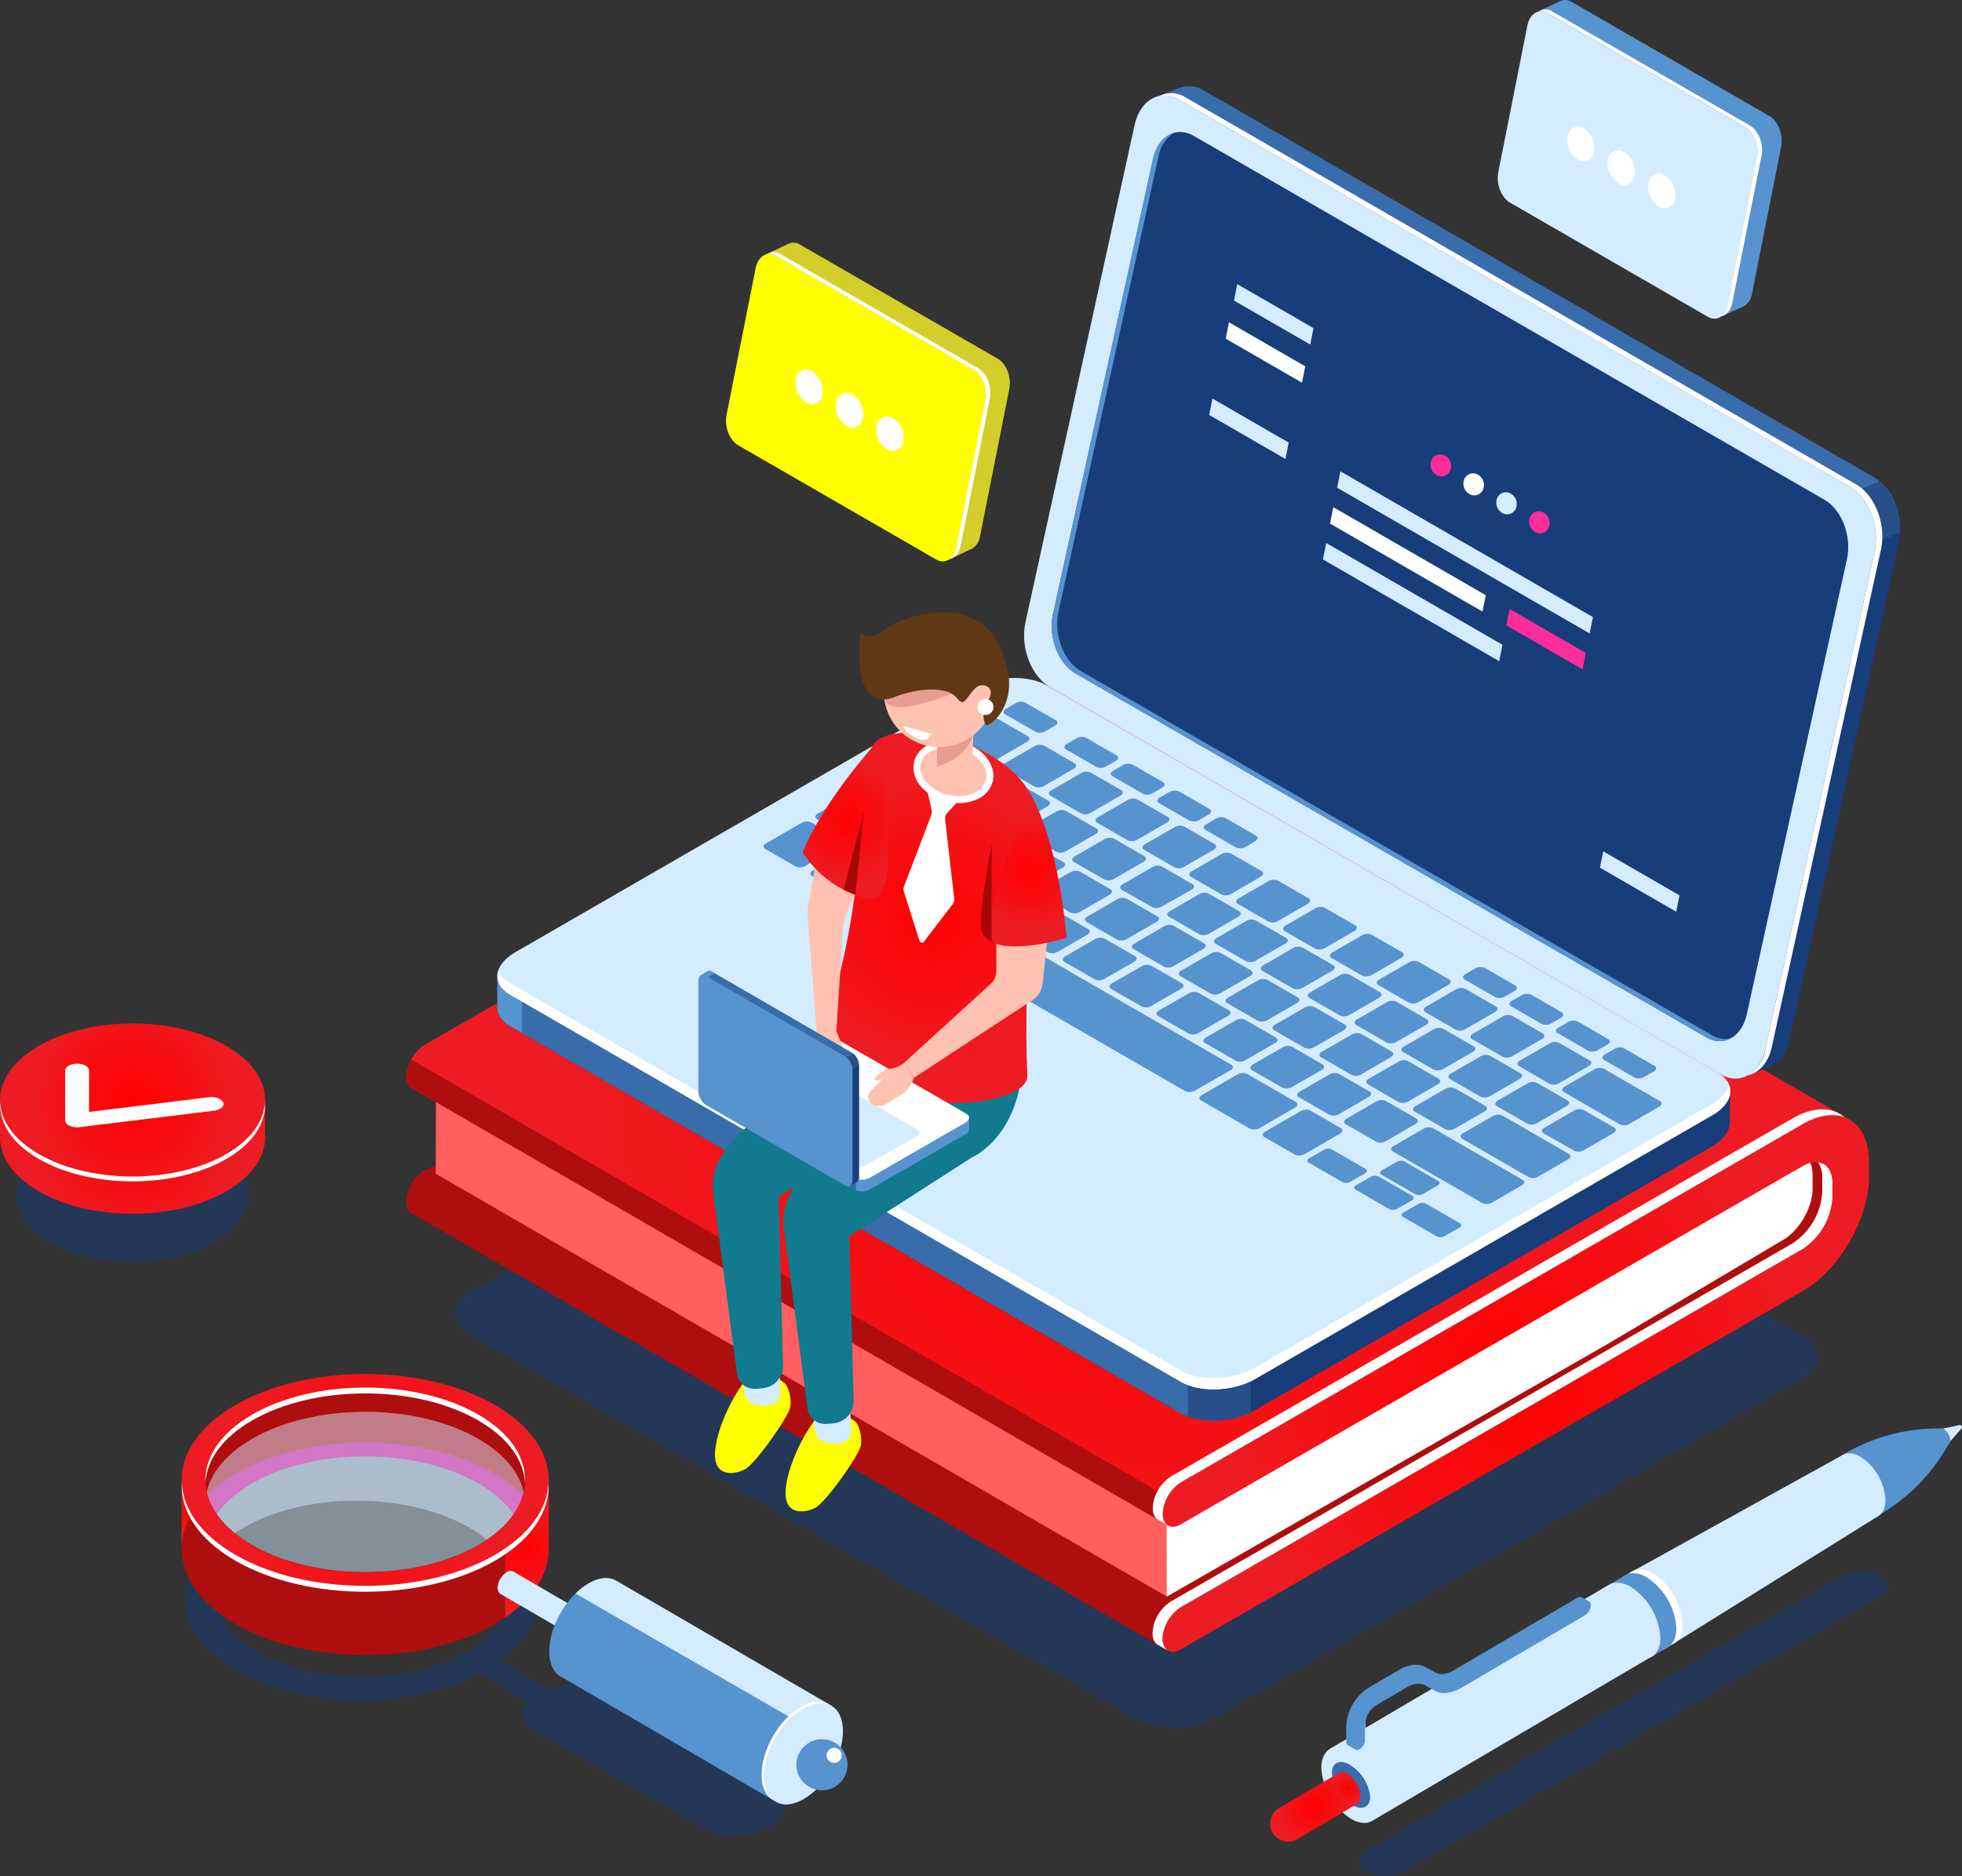 <svg id="Layer_1" data-name="Layer 1" xmlns="http://www.w3.org/2000/svg" xmlns:xlink="http://www.w3.org/1999/xlink" viewBox="0 0 467.31 447"><rect x="0" y="0" width="467.31" height="447" fill="#333333" stroke="none"/><defs><style>.cls-1,.cls-8{fill:#173d7a;}.cls-1,.cls-16{opacity:0.5;}.cls-2{fill:url(#radial-gradient);}.cls-3{fill:#af0e0e;}.cls-4{fill:#ff5f5f;}.cls-5{fill:url(#radial-gradient-2);}.cls-6{fill:#fff;}.cls-7{fill:url(#radial-gradient-3);}.cls-9{fill:#396caa;}.cls-10{fill:#274f89;}.cls-11,.cls-16{fill:#d4ecff;}.cls-12{fill:#5793ce;}.cls-13{fill:#ff2c9c;}.cls-14{fill:url(#radial-gradient-4);}.cls-15{fill:url(#radial-gradient-5);}.cls-17{fill:url(#radial-gradient-6);}.cls-18{fill:#d3008d;}.cls-19{fill:url(#radial-gradient-7);}.cls-20{fill:url(#radial-gradient-8);}.cls-21{fill:#983be9;}.cls-22{fill:#ff0;}.cls-23{fill:#117a8e;}.cls-24{fill:url(#radial-gradient-9);}.cls-25{fill:#ffc2b0;}.cls-26{fill:#ea9c92;}.cls-27{fill:#603813;}.cls-28{fill:url(#radial-gradient-10);}.cls-29{fill:#a50707;}.cls-30{fill:url(#radial-gradient-11);}.cls-31{fill:url(#radial-gradient-12);}.cls-32{fill:url(#radial-gradient-13);}.cls-33{fill:#d3ce2a;}</style><radialGradient id="radial-gradient" cx="217.26" cy="213.48" r="68.85" gradientUnits="userSpaceOnUse"><stop offset="0" stop-color="red"/><stop offset="0.99" stop-color="#ed1c24"/></radialGradient><radialGradient id="radial-gradient-2" cx="269.23" cy="263.01" r="140.34" xlink:href="#radial-gradient"/><radialGradient id="radial-gradient-3" cx="397.37" cy="332.59" r="74.72" xlink:href="#radial-gradient"/><radialGradient id="radial-gradient-4" cx="349.19" cy="433.57" r="9.32" xlink:href="#radial-gradient"/><radialGradient id="radial-gradient-5" cx="357.35" cy="429.1" r="3.51" xlink:href="#radial-gradient"/><radialGradient id="radial-gradient-6" cx="45.4" cy="360.55" r="5.84" xlink:href="#radial-gradient"/><radialGradient id="radial-gradient-7" cx="161.86" cy="371.81" r="12.19" xlink:href="#radial-gradient"/><radialGradient id="radial-gradient-8" cx="123.33" cy="355.57" r="35.69" xlink:href="#radial-gradient"/><radialGradient id="radial-gradient-9" cx="258.35" cy="221.7" r="35.82" xlink:href="#radial-gradient"/><radialGradient id="radial-gradient-10" cx="281.28" cy="210.38" r="14.34" xlink:href="#radial-gradient"/><radialGradient id="radial-gradient-11" cx="237.78" cy="198.4" r="15.1" xlink:href="#radial-gradient"/><radialGradient id="radial-gradient-12" cx="67.92" cy="272.39" r="26.34" xlink:href="#radial-gradient"/><radialGradient id="radial-gradient-13" cx="67.92" cy="265.06" r="25.78" xlink:href="#radial-gradient"/></defs><title>Design And Plan</title><path class="cls-1" d="M305.95,412,147.59,320.53a5.34,5.34,0,0,1,0-9.25l150.57-86.92,168.46,97.26a5.34,5.34,0,0,1,0,9.25L326.17,412A20.22,20.22,0,0,1,305.95,412Z" transform="translate(-36.35 -3)"/><path class="cls-2" d="M301.38,175.72c0-10.06-7.07-14.15-15.79-9.13l-148.1,85.33a9.58,9.58,0,0,0-4.34,7.51c0,2.76,1.94,3.89,4.33,2.51l148.1-85.33c3.93-2.26,7.12-.42,7.12,4.12v16.56c2.87-.18,5.76-.18,8.67-.13Z" transform="translate(-36.35 -3)"/><path class="cls-3" d="M137.43,291.71l148.1-54c8.71-5,15.81-17.28,15.82-27.34V197.15c-2.91-.05-5.8,0-8.67.13l0,18.12a15.76,15.76,0,0,1-7.13,12.33l-148.1,54a9.58,9.58,0,0,0-4.34,7.51C133.09,292,135,293.09,137.43,291.71Z" transform="translate(-36.35 -3)"/><polygon class="cls-3" points="97.87 288.91 278.03 393.16 430.56 302.19 442.66 284.13 441.41 290.53 438.15 273.78 155.01 284.58 105.13 281.37 97.87 288.91"/><polygon class="cls-4" points="103.84 257.45 103.79 279.63 277.92 380.37 282.62 359.23 103.84 257.45"/><polygon class="cls-5" points="440.42 266.65 260.55 162.58 98.37 256.89 98.03 259.21 278.17 363.43 440.42 266.65"/><path class="cls-6" d="M419.42,323.09,461.71,298c3.56-2.5,6.36-7.56,6.36-11.79l0-3.32c0-2.69-1.12-4.42-2.85-4.92L382,324.28l-67.8,36.67.06,22.42Z" transform="translate(-36.35 -3)"/><path class="cls-3" d="M320.28,363,141.55,259.59l-3.79-2.19-3.46-2a8.73,8.73,0,0,0-1.15,4,3.06,3.06,0,0,0,1.23,2.78h0l0,0h0l180.1,104.19Z" transform="translate(-36.35 -3)"/><polygon class="cls-6" points="275.78 391.86 278.03 393.16 278.44 392.44 277.04 391.34 275.78 391.86"/><polygon class="cls-6" points="275.84 362.07 278.14 363.41 277.57 362.15 275.84 362.07"/><path class="cls-7" d="M317.63,356.14l148.1-85.33c8.71-5,15.79-.92,15.79,9.13l0,3.32c0,10.06-7.1,22.32-15.82,27.34l-148.1,85.33c-2.4,1.38-4.34.26-4.33-2.51a9.58,9.58,0,0,1,4.34-7.51l148.1-85.33a15.76,15.76,0,0,0,7.13-12.33l0-3.32c0-4.54-3.19-6.38-7.12-4.12l-148.1,85.33c-2.4,1.38-4.34.26-4.33-2.51A9.58,9.58,0,0,1,317.63,356.14Z" transform="translate(-36.35 -3)"/><path class="cls-6" d="M313.23,393.42a9.58,9.58,0,0,1,4.34-7.51l148.1-85.33a15.76,15.76,0,0,0,7.13-12.33l0-3.32c0-3-1.37-4.78-3.42-5a6,6,0,0,1,1,3.67l0,3.32a15.77,15.77,0,0,1-7.13,12.33L315.2,384.55a9.58,9.58,0,0,0-4.34,7.51c0,2.09,1.11,3.24,2.7,3.07A4.17,4.17,0,0,1,313.23,393.42Z" transform="translate(-36.35 -3)"/><path class="cls-6" d="M313.28,363.64a9.59,9.59,0,0,1,4.34-7.51l148.1-85.33c3.75-2.16,7.2-2.62,9.91-1.66-2.9-2.47-7.32-2.57-12.28.28l-148.1,85.33a9.58,9.58,0,0,0-4.34,7.51c0,2.09,1.11,3.24,2.7,3.07A4.17,4.17,0,0,1,313.28,363.64Z" transform="translate(-36.35 -3)"/><path class="cls-8" d="M482.81,116.77,323,24.51a6.45,6.45,0,0,0-5.41-.66v0l-.29.11-.07,0-5.77,2.21,5.18,2.54c0,.1-.05.18-.07.28l-26,118.48c-1.3,5.93,1.31,12.85,5.83,15.46l155.95,90-.56,6.61,6.31-2.45c2.12-1,3.82-3.23,4.52-6.43l26-118.48C489.94,126.3,487.33,119.38,482.81,116.77Z" transform="translate(-36.35 -3)"/><path class="cls-9" d="M482.81,116.77,323,24.51a6.45,6.45,0,0,0-5.41-.66v0l-.29.11-.07,0-5.77,2.21,5.18,2.54c0,.1-.05.18-.07.28l-17.15,78.08L377.61,168l110.24-44.86A12.4,12.4,0,0,0,482.81,116.77Z" transform="translate(-36.35 -3)"/><path class="cls-10" d="M476.78,135l12.16-5.18c.22-4.71-1.73-9.58-4.93-12.18l-19.25,8.1Z" transform="translate(-36.35 -3)"/><path class="cls-11" d="M446.22,259,286.43,166.69c-4.52-2.61-7.13-9.53-5.83-15.46l26-118.48c1.3-5.93,6-8.62,10.54-6L477,119c4.52,2.61,7.13,9.53,5.83,15.46l-26,118.48C455.46,258.87,450.74,261.56,446.22,259Z" transform="translate(-36.35 -3)"/><path class="cls-6" d="M478.5,118.44,318.71,26.19a6.32,6.32,0,0,0-6.29-.27,6.57,6.57,0,0,1,4.76.83L477,119c4.52,2.61,7.13,9.53,5.83,15.46l-26,118.48a9,9,0,0,1-4.25,6.28c2.7-.59,4.95-3,5.79-6.84l26-118.48C485.63,128,483,121.05,478.5,118.44Z" transform="translate(-36.35 -3)"/><path class="cls-6" d="M442.76,250.14,292.48,163.42c-4.14-2.39-6.52-8.72-5.33-14.15L311,40.85c1.19-5.43,5.51-7.89,9.65-5.5l150.28,86.72c4.14,2.39,6.52,8.72,5.33,14.15L452.41,244.64C451.22,250.06,446.9,252.53,442.76,250.14Z" transform="translate(-36.35 -3)"/><path class="cls-8" d="M442.76,250.14,292.48,163.42c-4.14-2.39-6.52-8.72-5.33-14.15L311,40.85c1.19-5.43,5.51-7.89,9.65-5.5l150.28,86.72c4.14,2.39,6.52,8.72,5.33,14.15L452.41,244.64C451.22,250.06,446.9,252.53,442.76,250.14Z" transform="translate(-36.35 -3)"/><path class="cls-12" d="M444.07,249.6,293.79,162.88c-4.14-2.39-6.52-8.72-5.33-14.15L312.27,40.32a8.32,8.32,0,0,1,3.79-5.71c-2.38.61-4.35,2.85-5.1,6.24L287.15,149.27c-1.19,5.43,1.19,11.76,5.33,14.15l150.28,86.72a5.78,5.78,0,0,0,5.86.21A6,6,0,0,1,444.07,249.6Z" transform="translate(-36.35 -3)"/><path class="cls-8" d="M448.43,263l-21.84-2.88-141-81.41c-4.52-2.61-12.42-2.28-17.64.73L168,237.07l-13.21-1.74v7.49h0c-.09,1.73.9,3.4,3,4.63l159.79,92.26c4.52,2.61,12.42,2.28,17.64-.73l108.81-62.8c2.94-1.7,4.4-3.88,4.31-5.93h0Z" transform="translate(-36.35 -3)"/><path class="cls-9" d="M342.49,211.53l-10-5.78H222.34L168,237.07l-13.21-1.74v7.49h0c-.09,1.73.9,3.4,3,4.63l159.79,92.26a16.53,16.53,0,0,0,9.1,1.71Z" transform="translate(-36.35 -3)"/><path class="cls-12" d="M160.7,236.1l-5.86-.77v7.49h0c-.09,1.73.9,3.4,3,4.63l2.82,1.63Z" transform="translate(-36.35 -3)"/><path class="cls-10" d="M319.28,340.46a20.47,20.47,0,0,0,15-.93V322.81h-15Z" transform="translate(-36.35 -3)"/><path class="cls-11" d="M317.67,332.22,157.88,240c-4.52-2.61-4-7.17,1.27-10.18L268,167c5.22-3,13.12-3.34,17.64-.73l159.79,92.26c4.52,2.61,4,7.17-1.27,10.18l-108.81,62.8C330.09,334.51,322.19,334.83,317.67,332.22Z" transform="translate(-36.35 -3)"/><path class="cls-6" d="M444.12,266l-108.81,62.8c-5.22,3-13.12,3.34-17.64.73L157.88,237.23a6,6,0,0,1-2.81-3.07c-.71,2.14.19,4.3,2.81,5.81l159.79,92.26c4.52,2.61,12.42,2.28,17.64-.73l108.81-62.8c3.51-2,4.9-4.75,4.08-7.11A8.5,8.5,0,0,1,444.12,266Z" transform="translate(-36.35 -3)"/><path class="cls-12" d="M225.84,209.43l-7.23-4.17c-.58-.34-.51-.92.16-1.31l8.53-4.93a2.52,2.52,0,0,1,2.26-.09l7.23,4.17c.58.34.51.92-.16,1.31l-8.53,4.93A2.52,2.52,0,0,1,225.84,209.43Z" transform="translate(-36.35 -3)"/><path class="cls-12" d="M237,215.87l-7.23-4.17c-.58-.34-.51-.92.16-1.31l8.53-4.93a2.52,2.52,0,0,1,2.26-.09l7.23,4.17c.58.34.51.92-.16,1.31l-8.53,4.93A2.52,2.52,0,0,1,237,215.87Z" transform="translate(-36.35 -3)"/><path class="cls-12" d="M248.17,222.32l-7.23-4.17c-.58-.34-.51-.92.16-1.31l8.53-4.93a2.52,2.52,0,0,1,2.26-.09l7.23,4.17c.58.34.51.92-.16,1.31l-8.53,4.93A2.52,2.52,0,0,1,248.17,222.32Z" transform="translate(-36.35 -3)"/><path class="cls-12" d="M263.62,217l-7.23-4.17c-.58-.34-.51-.92.16-1.31l7.16-4.14a2.52,2.52,0,0,1,2.26-.09l7.23,4.17c.58.34.51.92-.16,1.31l-7.16,4.14A2.52,2.52,0,0,1,263.62,217Z" transform="translate(-36.35 -3)"/><path class="cls-12" d="M274.78,223.44l-7.23-4.17c-.58-.34-.51-.92.16-1.31l7.16-4.14a2.52,2.52,0,0,1,2.26-.09l7.23,4.17c.58.34.51.92-.16,1.31L277,223.35A2.52,2.52,0,0,1,274.78,223.44Z" transform="translate(-36.35 -3)"/><path class="cls-12" d="M285.95,229.89l-7.23-4.17c-.58-.34-.51-.92.16-1.31l7.16-4.14a2.52,2.52,0,0,1,2.26-.09l7.23,4.17c.58.34.51.92-.16,1.31l-7.16,4.14A2.52,2.52,0,0,1,285.95,229.89Z" transform="translate(-36.35 -3)"/><path class="cls-12" d="M297.11,236.33l-7.23-4.17c-.58-.34-.51-.92.16-1.31l7.16-4.14a2.52,2.52,0,0,1,2.26-.09l7.23,4.17c.58.34.51.92-.16,1.31l-7.16,4.14A2.52,2.52,0,0,1,297.11,236.33Z" transform="translate(-36.35 -3)"/><path class="cls-12" d="M308.28,242.78,301,238.61c-.58-.34-.51-.92.16-1.31l7.16-4.14a2.52,2.52,0,0,1,2.26-.09l7.23,4.17c.58.34.51.92-.16,1.31l-7.16,4.14A2.52,2.52,0,0,1,308.28,242.78Z" transform="translate(-36.35 -3)"/><path class="cls-12" d="M319.44,249.23l-7.23-4.17c-.58-.34-.51-.92.16-1.31l7.16-4.14a2.52,2.52,0,0,1,2.26-.09l7.23,4.17c.58.34.51.92-.16,1.31l-7.16,4.14A2.52,2.52,0,0,1,319.44,249.23Z" transform="translate(-36.35 -3)"/><path class="cls-12" d="M330.61,255.67l-7.23-4.17c-.58-.34-.51-.92.16-1.31l7.16-4.14A2.52,2.52,0,0,1,333,246l7.23,4.17c.58.34.51.92-.16,1.31l-7.16,4.14A2.52,2.52,0,0,1,330.61,255.67Z" transform="translate(-36.35 -3)"/><path class="cls-12" d="M341.77,262.12l-7.23-4.17c-.58-.34-.51-.92.16-1.31l7.16-4.14a2.52,2.52,0,0,1,2.26-.09l7.23,4.17c.58.34.51.92-.16,1.31L344,262A2.52,2.52,0,0,1,341.77,262.12Z" transform="translate(-36.35 -3)"/><path class="cls-12" d="M352.94,268.56l-7.23-4.17c-.58-.34-.51-.92.16-1.31l7.16-4.14a2.52,2.52,0,0,1,2.26-.09l7.23,4.17c.58.34.51.92-.16,1.31l-7.16,4.14A2.52,2.52,0,0,1,352.94,268.56Z" transform="translate(-36.35 -3)"/><path class="cls-12" d="M364.1,275l-7.23-4.17c-.58-.34-.51-.92.16-1.31l7.16-4.14a2.52,2.52,0,0,1,2.26-.09l7.23,4.17c.58.34.51.92-.16,1.31l-7.16,4.14A2.52,2.52,0,0,1,364.1,275Z" transform="translate(-36.35 -3)"/><path class="cls-12" d="M280.07,213.94l-7.23-4.17c-.58-.34-.51-.92.16-1.31l7.16-4.14a2.52,2.52,0,0,1,2.26-.09l7.23,4.17c.58.34.51.92-.16,1.31l-7.16,4.14A2.52,2.52,0,0,1,280.07,213.94Z" transform="translate(-36.35 -3)"/><path class="cls-12" d="M268.74,207.4l-7.23-4.17c-.58-.34-.51-.92.16-1.31l7.16-4.14a2.52,2.52,0,0,1,2.26-.09l7.23,4.17c.58.34.51.92-.16,1.31L271,207.31A2.52,2.52,0,0,1,268.74,207.4Z" transform="translate(-36.35 -3)"/><path class="cls-12" d="M257.38,200.85l-15.57-9c-.58-.34-.51-.92.16-1.31l7.16-4.14a2.52,2.52,0,0,1,2.26-.09l15.57,9c.58.34.51.92-.16,1.31l-7.16,4.14A2.52,2.52,0,0,1,257.38,200.85Z" transform="translate(-36.35 -3)"/><path class="cls-12" d="M265.32,192.88l-12.64-7.3c-.58-.34-.51-.92.16-1.31l7.16-4.14a2.52,2.52,0,0,1,2.26-.09l12.64,7.3c.58.34.51.92-.16,1.31l-7.16,4.14A2.52,2.52,0,0,1,265.32,192.88Z" transform="translate(-36.35 -3)"/><path class="cls-12" d="M291.23,220.39,284,216.21c-.58-.34-.51-.92.16-1.31l7.16-4.14a2.52,2.52,0,0,1,2.26-.09l7.23,4.17c.58.34.51.92-.16,1.31l-7.16,4.14A2.52,2.52,0,0,1,291.23,220.39Z" transform="translate(-36.35 -3)"/><path class="cls-12" d="M302.4,226.84l-7.23-4.17c-.58-.34-.51-.92.16-1.31l7.16-4.14a2.52,2.52,0,0,1,2.26-.09L312,221.3c.58.34.51.92-.16,1.31l-7.16,4.14A2.52,2.52,0,0,1,302.4,226.84Z" transform="translate(-36.35 -3)"/><path class="cls-12" d="M313.56,233.28l-7.23-4.17c-.58-.34-.51-.92.16-1.31l7.16-4.14a2.52,2.52,0,0,1,2.26-.09l7.23,4.17c.58.34.51.92-.16,1.31l-7.16,4.14A2.52,2.52,0,0,1,313.56,233.28Z" transform="translate(-36.35 -3)"/><path class="cls-12" d="M324.73,239.73l-7.23-4.17c-.58-.34-.51-.92.16-1.31l7.16-4.14a2.52,2.52,0,0,1,2.26-.09l7.23,4.17c.58.34.51.92-.16,1.31L327,239.63A2.52,2.52,0,0,1,324.73,239.73Z" transform="translate(-36.35 -3)"/><path class="cls-12" d="M335.89,246.17,328.66,242c-.58-.34-.51-.92.16-1.31l7.16-4.14a2.52,2.52,0,0,1,2.26-.09l7.23,4.17c.58.34.51.92-.16,1.31l-7.16,4.14A2.52,2.52,0,0,1,335.89,246.17Z" transform="translate(-36.35 -3)"/><path class="cls-12" d="M347.06,252.62l-7.23-4.17c-.58-.34-.51-.92.16-1.31l7.16-4.14a2.52,2.52,0,0,1,2.26-.09l7.23,4.17c.58.34.51.92-.16,1.31l-7.16,4.14A2.52,2.52,0,0,1,347.06,252.62Z" transform="translate(-36.35 -3)"/><path class="cls-12" d="M358.22,259.07,351,254.89c-.58-.34-.51-.92.16-1.31l7.16-4.14a2.52,2.52,0,0,1,2.26-.09l7.23,4.17c.58.34.51.92-.16,1.31L360.49,259A2.52,2.52,0,0,1,358.22,259.07Z" transform="translate(-36.35 -3)"/><path class="cls-12" d="M369.39,265.51l-7.23-4.17c-.58-.34-.51-.92.16-1.31l7.16-4.14a2.52,2.52,0,0,1,2.26-.09L379,260c.58.34.51.92-.16,1.31l-7.16,4.14A2.52,2.52,0,0,1,369.39,265.51Z" transform="translate(-36.35 -3)"/><path class="cls-12" d="M380.55,272l-7.23-4.17c-.58-.34-.51-.92.16-1.31l7.16-4.14a2.52,2.52,0,0,1,2.26-.09l7.23,4.17c.58.34.51.92-.16,1.31l-7.16,4.14A2.52,2.52,0,0,1,380.55,272Z" transform="translate(-36.35 -3)"/><path class="cls-12" d="M400.4,283.42l-15.78-9.11c-.58-.34-.51-.92.16-1.31l7.16-4.14a2.52,2.52,0,0,1,2.26-.09L410,277.88c.58.34.51.92-.16,1.31l-7.16,4.14A2.52,2.52,0,0,1,400.4,283.42Z" transform="translate(-36.35 -3)"/><path class="cls-12" d="M422.14,270.87l-13.31-7.69c-.58-.34-.51-.92.16-1.31l7.16-4.14a2.52,2.52,0,0,1,2.26-.09l13.31,7.69c.58.34.51.92-.16,1.31l-7.16,4.14A2.52,2.52,0,0,1,422.14,270.87Z" transform="translate(-36.35 -3)"/><path class="cls-12" d="M310.78,219.13,303.55,215c-.58-.34-.51-.92.16-1.31l7.16-4.14a2.52,2.52,0,0,1,2.26-.09l7.23,4.17c.58.34.51.92-.16,1.31L313,219A2.52,2.52,0,0,1,310.78,219.13Z" transform="translate(-36.35 -3)"/><path class="cls-12" d="M299.34,212.52l-7.23-4.17c-.58-.34-.51-.92.16-1.31l7.16-4.14a2.52,2.52,0,0,1,2.26-.09l7.23,4.17c.58.34.51.92-.16,1.31l-7.16,4.14A2.52,2.52,0,0,1,299.34,212.52Z" transform="translate(-36.35 -3)"/><path class="cls-12" d="M287.9,205.91l-7.23-4.17c-.58-.34-.51-.92.16-1.31L288,196.3a2.52,2.52,0,0,1,2.26-.09l7.23,4.17c.58.34.51.92-.16,1.31l-7.16,4.14A2.52,2.52,0,0,1,287.9,205.91Z" transform="translate(-36.35 -3)"/><path class="cls-12" d="M276.46,199.31l-7.23-4.17c-.58-.34-.51-.92.16-1.31l7.16-4.14a2.52,2.52,0,0,1,2.26-.09l7.23,4.17c.58.34.51.92-.16,1.31l-7.16,4.14A2.52,2.52,0,0,1,276.46,199.31Z" transform="translate(-36.35 -3)"/><path class="cls-12" d="M322,225.57l-7.23-4.17c-.58-.34-.51-.92.16-1.31L322,216a2.52,2.52,0,0,1,2.26-.09l7.23,4.17c.58.34.51.92-.16,1.31l-7.16,4.14A2.52,2.52,0,0,1,322,225.57Z" transform="translate(-36.35 -3)"/><path class="cls-12" d="M333.12,232l-7.23-4.17c-.58-.34-.51-.92.16-1.31l7.16-4.14a2.52,2.52,0,0,1,2.26-.09l7.23,4.17c.58.34.51.92-.16,1.31l-7.16,4.14A2.52,2.52,0,0,1,333.12,232Z" transform="translate(-36.35 -3)"/><path class="cls-12" d="M344.28,238.47l-7.23-4.17c-.58-.34-.51-.92.16-1.31l7.16-4.14a2.52,2.52,0,0,1,2.26-.09l7.23,4.17c.58.34.51.92-.16,1.31l-7.16,4.14A2.52,2.52,0,0,1,344.28,238.47Z" transform="translate(-36.35 -3)"/><path class="cls-12" d="M355.45,244.91l-7.23-4.17c-.58-.34-.51-.92.16-1.31l7.16-4.14a2.52,2.52,0,0,1,2.26-.09l7.23,4.17c.58.34.51.92-.16,1.31l-7.16,4.14A2.52,2.52,0,0,1,355.45,244.91Z" transform="translate(-36.35 -3)"/><path class="cls-12" d="M366.61,251.36l-7.23-4.17c-.58-.34-.51-.92.16-1.31l7.16-4.14a2.52,2.52,0,0,1,2.26-.09l7.23,4.17c.58.34.51.92-.16,1.31l-7.16,4.14A2.52,2.52,0,0,1,366.61,251.36Z" transform="translate(-36.35 -3)"/><path class="cls-12" d="M377.78,257.81l-7.23-4.17c-.58-.34-.51-.92.16-1.31l7.16-4.14a2.52,2.52,0,0,1,2.26-.09l7.23,4.17c.58.34.51.92-.16,1.31L380,257.71A2.52,2.52,0,0,1,377.78,257.81Z" transform="translate(-36.35 -3)"/><path class="cls-12" d="M388.94,264.25l-7.23-4.17c-.58-.34-.51-.92.16-1.31l7.16-4.14a2.52,2.52,0,0,1,2.26-.09l7.23,4.17c.58.34.51.92-.16,1.31l-7.16,4.14A2.52,2.52,0,0,1,388.94,264.25Z" transform="translate(-36.35 -3)"/><path class="cls-12" d="M400.11,270.7l-7.23-4.17c-.58-.34-.51-.92.16-1.31l7.16-4.14a2.52,2.52,0,0,1,2.26-.09l7.23,4.17c.58.34.51.92-.16,1.31l-7.16,4.14A2.52,2.52,0,0,1,400.11,270.7Z" transform="translate(-36.35 -3)"/><path class="cls-12" d="M411.27,277.14,404,273c-.58-.34-.51-.92.16-1.31l7.16-4.14a2.52,2.52,0,0,1,2.26-.09l7.23,4.17c.58.34.51.92-.16,1.31l-7.16,4.14A2.52,2.52,0,0,1,411.27,277.14Z" transform="translate(-36.35 -3)"/><path class="cls-12" d="M304.91,203.18,297.68,199c-.58-.34-.51-.92.16-1.31l7.16-4.14a2.52,2.52,0,0,1,2.26-.09l7.23,4.17c.58.34.51.92-.16,1.31l-7.16,4.14A2.52,2.52,0,0,1,304.91,203.18Z" transform="translate(-36.35 -3)"/><path class="cls-12" d="M293.8,196.77l-7.23-4.17c-.58-.34-.51-.92.16-1.31l7.16-4.14a2.52,2.52,0,0,1,2.26-.09l7.23,4.17c.58.34.51.92-.16,1.31l-7.16,4.14A2.52,2.52,0,0,1,293.8,196.77Z" transform="translate(-36.35 -3)"/><path class="cls-12" d="M282.69,190.36l-7.23-4.17c-.58-.34-.51-.92.16-1.31l7.16-4.14a2.52,2.52,0,0,1,2.26-.09l7.23,4.17c.58.34.51.92-.16,1.31L285,190.26A2.52,2.52,0,0,1,282.69,190.36Z" transform="translate(-36.35 -3)"/><path class="cls-12" d="M271.58,183.94l-7.23-4.17c-.58-.34-.51-.92.16-1.31l7.16-4.14a2.52,2.52,0,0,1,2.26-.09l7.23,4.17c.58.34.51.92-.16,1.31l-7.16,4.14A2.52,2.52,0,0,1,271.58,183.94Z" transform="translate(-36.35 -3)"/><path class="cls-12" d="M283,177.35l-7.23-4.17c-.58-.34-.51-.92.16-1.31l2.37-1.37a2.52,2.52,0,0,1,2.26-.09l7.23,4.17c.58.34.51.92-.16,1.31l-2.37,1.37A2.52,2.52,0,0,1,283,177.35Z" transform="translate(-36.35 -3)"/><path class="cls-12" d="M297.5,185.72l-7.23-4.17c-.58-.34-.51-.92.16-1.31l2.37-1.37a2.52,2.52,0,0,1,2.26-.09l7.23,4.17c.58.34.51.92-.16,1.31l-2.37,1.37A2.52,2.52,0,0,1,297.5,185.72Z" transform="translate(-36.35 -3)"/><path class="cls-12" d="M308.56,192.1l-7.23-4.17c-.58-.34-.51-.92.16-1.31l2.37-1.37a2.52,2.52,0,0,1,2.26-.09l7.23,4.17c.58.34.51.92-.16,1.31L310.83,192A2.52,2.52,0,0,1,308.56,192.1Z" transform="translate(-36.35 -3)"/><path class="cls-12" d="M319.63,198.49l-7.23-4.17c-.58-.34-.51-.92.16-1.31l2.37-1.37a2.52,2.52,0,0,1,2.26-.09l7.23,4.17c.58.34.51.92-.16,1.31l-2.37,1.37A2.52,2.52,0,0,1,319.63,198.49Z" transform="translate(-36.35 -3)"/><path class="cls-12" d="M330.69,204.88l-7.23-4.17c-.58-.34-.51-.92.16-1.31L326,198a2.52,2.52,0,0,1,2.26-.09l7.23,4.17c.58.34.51.92-.16,1.31L333,204.78A2.52,2.52,0,0,1,330.69,204.88Z" transform="translate(-36.35 -3)"/><path class="cls-12" d="M392.45,240.54l-7.23-4.17c-.58-.34-.51-.92.16-1.31l2.37-1.37a2.52,2.52,0,0,1,2.26-.09l7.23,4.17c.58.34.51.92-.16,1.31l-2.37,1.37A2.52,2.52,0,0,1,392.45,240.54Z" transform="translate(-36.35 -3)"/><path class="cls-12" d="M403.52,246.93l-7.23-4.17c-.58-.34-.51-.92.16-1.31l2.37-1.37a2.52,2.52,0,0,1,2.26-.09l7.23,4.17c.58.34.51.92-.16,1.31l-2.37,1.37A2.52,2.52,0,0,1,403.52,246.93Z" transform="translate(-36.35 -3)"/><path class="cls-12" d="M414.58,253.31l-7.23-4.17c-.58-.34-.51-.92.16-1.31l2.37-1.37a2.52,2.52,0,0,1,2.26-.09l7.23,4.17c.58.34.51.92-.16,1.31l-2.37,1.37A2.52,2.52,0,0,1,414.58,253.31Z" transform="translate(-36.35 -3)"/><path class="cls-12" d="M425.64,259.7l-7.23-4.17c-.58-.34-.51-.92.16-1.31l2.37-1.37a2.52,2.52,0,0,1,2.26-.09l7.23,4.17c.58.34.51.92-.16,1.31l-2.37,1.37A2.52,2.52,0,0,1,425.64,259.7Z" transform="translate(-36.35 -3)"/><path class="cls-12" d="M316.07,209.63l-7.23-4.17c-.58-.34-.51-.92.16-1.31l7.16-4.14a2.52,2.52,0,0,1,2.26-.09l7.23,4.17c.58.34.51.92-.16,1.31l-7.16,4.14A2.52,2.52,0,0,1,316.07,209.63Z" transform="translate(-36.35 -3)"/><path class="cls-12" d="M327.24,216.08,320,211.9c-.58-.34-.51-.92.16-1.31l7.16-4.14a2.52,2.52,0,0,1,2.26-.09l7.23,4.17c.58.34.51.92-.16,1.31L329.5,216A2.52,2.52,0,0,1,327.24,216.08Z" transform="translate(-36.35 -3)"/><path class="cls-12" d="M338.4,222.52l-7.23-4.17c-.58-.34-.51-.92.16-1.31l7.16-4.14a2.52,2.52,0,0,1,2.26-.09L348,217c.58.34.51.92-.16,1.31l-7.16,4.14A2.52,2.52,0,0,1,338.4,222.52Z" transform="translate(-36.35 -3)"/><path class="cls-12" d="M349.57,229l-7.23-4.17c-.58-.34-.51-.92.16-1.31l7.16-4.14a2.52,2.52,0,0,1,2.26-.09l7.23,4.17c.58.34.51.92-.16,1.31l-7.16,4.14A2.52,2.52,0,0,1,349.57,229Z" transform="translate(-36.35 -3)"/><path class="cls-12" d="M360.73,235.41l-7.23-4.17c-.58-.34-.51-.92.16-1.31l7.16-4.14a2.52,2.52,0,0,1,2.26-.09l7.23,4.17c.58.34.51.92-.16,1.31L363,235.32A2.52,2.52,0,0,1,360.73,235.41Z" transform="translate(-36.35 -3)"/><path class="cls-12" d="M371.9,241.86l-7.23-4.17c-.58-.34-.51-.92.16-1.31l7.16-4.14a2.52,2.52,0,0,1,2.26-.09l7.23,4.17c.58.34.51.92-.16,1.31l-7.16,4.14A2.52,2.52,0,0,1,371.9,241.86Z" transform="translate(-36.35 -3)"/><path class="cls-12" d="M383.06,248.31l-7.23-4.17c-.58-.34-.51-.92.16-1.31l7.16-4.14a2.52,2.52,0,0,1,2.26-.09l7.23,4.17c.58.34.51.92-.16,1.31l-7.16,4.14A2.52,2.52,0,0,1,383.06,248.31Z" transform="translate(-36.35 -3)"/><path class="cls-12" d="M394.23,254.75,387,250.58c-.58-.34-.51-.92.16-1.31l7.16-4.14a2.52,2.52,0,0,1,2.26-.09l7.23,4.17c.58.34.51.92-.16,1.31l-7.16,4.14A2.52,2.52,0,0,1,394.23,254.75Z" transform="translate(-36.35 -3)"/><path class="cls-12" d="M405.39,261.2,398.16,257c-.58-.34-.51-.92.16-1.31l7.16-4.14a2.52,2.52,0,0,1,2.26-.09l7.23,4.17c.58.34.51.92-.16,1.31l-7.16,4.14A2.52,2.52,0,0,1,405.39,261.2Z" transform="translate(-36.35 -3)"/><path class="cls-12" d="M252.24,210.43l-21.29-12.29c-.58-.34-.51-.92.16-1.31l7.16-4.14a2.52,2.52,0,0,1,2.26-.09l21.29,12.29c.58.34.51.92-.16,1.31l-7.16,4.14A2.52,2.52,0,0,1,252.24,210.43Z" transform="translate(-36.35 -3)"/><path class="cls-12" d="M389.41,289.62l-21.29-12.29c-.58-.34-.51-.92.16-1.31l7.16-4.14a2.52,2.52,0,0,1,2.26-.09L399,284.08c.58.34.51.92-.16,1.31l-7.16,4.14A2.52,2.52,0,0,1,389.41,289.62Z" transform="translate(-36.35 -3)"/><path class="cls-12" d="M344.75,278.08l-7.23-4.17c-.58-.34-.51-.92.16-1.31l8.53-4.93a2.52,2.52,0,0,1,2.26-.09l7.23,4.17c.58.34.51.92-.16,1.31L347,278A2.52,2.52,0,0,1,344.75,278.08Z" transform="translate(-36.35 -3)"/><path class="cls-12" d="M263.67,231.27l-11.56-6.68c-.58-.34-.51-.92.16-1.31l8.53-4.93a2.52,2.52,0,0,1,2.26-.09l11.56,6.68c.58.34.51.92-.16,1.31l-8.53,4.93A2.52,2.52,0,0,1,263.67,231.27Z" transform="translate(-36.35 -3)"/><path class="cls-12" d="M334,271.87l-11.56-6.68c-.58-.34-.51-.92.16-1.31l8.53-4.93a2.52,2.52,0,0,1,2.26-.09L345,265.54c.58.34.51.92-.16,1.31l-8.53,4.93A2.52,2.52,0,0,1,334,271.87Z" transform="translate(-36.35 -3)"/><path class="cls-12" d="M279.78,240.57l-11.56-6.68c-.58-.34-.51-.92.16-1.31l8.53-4.93a2.52,2.52,0,0,1,2.26-.09l11.56,6.68c.58.34.51.92-.16,1.31L282,240.47A2.52,2.52,0,0,1,279.78,240.57Z" transform="translate(-36.35 -3)"/><path class="cls-12" d="M279.26,227.61l50.27,29a.69.69,0,0,1,0,1.3l-8.7,5a2.5,2.5,0,0,1-2.26,0l-50.27-29Z" transform="translate(-36.35 -3)"/><path class="cls-12" d="M376,289.77l8.05,4.65c.48.27.42.75-.13,1.07l-3.49,2a2.06,2.06,0,0,1-1.86.08l-8.05-4.65c-.48-.27-.42-.75.13-1.07l3.49-2A2.06,2.06,0,0,1,376,289.77Z" transform="translate(-36.35 -3)"/><path class="cls-12" d="M364.7,283.27l8.05,4.65c.48.27.42.75-.13,1.07l-3.49,2a2.06,2.06,0,0,1-1.86.08l-8.05-4.65c-.48-.27-.42-.75.13-1.07l3.49-2A2.06,2.06,0,0,1,364.7,283.27Z" transform="translate(-36.35 -3)"/><path class="cls-12" d="M353.54,276.82l8.05,4.65c.48.27.42.75-.13,1.07l-3.49,2a2.06,2.06,0,0,1-1.86.08L348.06,280c-.48-.27-.42-.75.13-1.07l3.49-2A2.06,2.06,0,0,1,353.54,276.82Z" transform="translate(-36.35 -3)"/><path class="cls-12" d="M370.87,279.71l8.05,4.65c.48.27.42.75-.13,1.07l-3.49,2a2.06,2.06,0,0,1-1.86.08l-8.05-4.65c-.48-.27-.42-.75.13-1.07l3.49-2A2.06,2.06,0,0,1,370.87,279.71Z" transform="translate(-36.35 -3)"/><polygon class="cls-11" points="378.63 150.92 318.48 116.2 319.26 112.29 379.4 147.01 378.63 150.92"/><polygon class="cls-11" points="357.08 157.52 315.1 133.28 315.88 129.37 357.86 153.61 357.08 157.52"/><polygon class="cls-6" points="353.11 145.71 316.79 124.74 317.57 120.83 353.89 141.8 353.11 145.71"/><polygon class="cls-13" points="376.94 159.47 358.78 148.98 359.55 145.07 377.71 155.56 376.94 159.47"/><polygon class="cls-11" points="312.08 82.09 293.92 71.61 294.69 67.69 312.85 78.18 312.08 82.09"/><polygon class="cls-6" points="310.11 91.18 291.95 80.69 292.72 76.78 310.88 87.27 310.11 91.18"/><polygon class="cls-11" points="399.24 217.21 381.08 206.72 381.85 202.81 400.01 213.3 399.24 217.21"/><polygon class="cls-11" points="306.17 109.35 288.01 98.86 288.78 94.95 306.94 105.44 306.17 109.35"/><path class="cls-13" d="M381.75,115.16a2.27,2.27,0,0,1-3.26,1,2.84,2.84,0,0,1-1.17-3.57,2.27,2.27,0,0,1,3.26-1A2.84,2.84,0,0,1,381.75,115.16Z" transform="translate(-36.35 -3)"/><path class="cls-6" d="M389.57,119.68a2.27,2.27,0,0,1-3.26,1,2.84,2.84,0,0,1-1.17-3.57,2.27,2.27,0,0,1,3.26-1A2.84,2.84,0,0,1,389.57,119.68Z" transform="translate(-36.35 -3)"/><path class="cls-11" d="M397.39,124.19a2.27,2.27,0,0,1-3.26,1,2.84,2.84,0,0,1-1.17-3.57,2.27,2.27,0,0,1,3.26-1A2.84,2.84,0,0,1,397.39,124.19Z" transform="translate(-36.35 -3)"/><path class="cls-13" d="M405.21,128.71a2.27,2.27,0,0,1-3.26,1,2.84,2.84,0,0,1-1.17-3.57,2.27,2.27,0,0,1,3.26-1A2.84,2.84,0,0,1,405.21,128.71Z" transform="translate(-36.35 -3)"/><path class="cls-1" d="M484.18,378.26a9.73,9.73,0,0,0-8.81,0L361.8,443.86c-2.43,1.4-2.43,3.68,0,5.08a9.73,9.73,0,0,0,8.81,0l113.58-65.6C486.61,381.94,486.61,379.67,484.18,378.26Z" transform="translate(-36.35 -3)"/><path class="cls-11" d="M503.59,342.73h0a.5.5,0,0,0-.53-.23L496.19,344l2.71,4.6,4.64-5.28A.5.5,0,0,0,503.59,342.73Z" transform="translate(-36.35 -3)"/><path class="cls-12" d="M500.88,346.13a3.43,3.43,0,0,0-1.58-2.68,1.12,1.12,0,0,0-1-.13,43.88,43.88,0,0,0-22.59,6l-.5.29,8.53,14.52,2.52-1.67a43.88,43.88,0,0,0,13.17-13.66l1.08-1.76A1.12,1.12,0,0,0,500.88,346.13Z" transform="translate(-36.35 -3)"/><path class="cls-11" d="M485.43,360.31a13.16,13.16,0,0,0-6-10.27c-3.3-1.87-6-.31-5.93,3.48a13.16,13.16,0,0,0,6,10.27C482.81,365.67,485.46,364.11,485.43,360.31Z" transform="translate(-36.35 -3)"/><polygon class="cls-11" points="396.73 392.73 447.38 361.18 438.84 346.66 386.64 375.57 396.73 392.73"/><path class="cls-11" d="M435.1,391.16A15.55,15.55,0,0,0,428,379c-3.9-2.21-7-.37-7,4.12a15.55,15.55,0,0,0,7.13,12.13C432,397.49,435.13,395.65,435.1,391.16Z" transform="translate(-36.35 -3)"/><path class="cls-11" d="M432.21,392.86a15.55,15.55,0,0,0-7.13-12.13c-3.9-2.21-7-.37-7,4.12A15.55,15.55,0,0,0,425.21,397C429.11,399.19,432.24,397.34,432.21,392.86Z" transform="translate(-36.35 -3)"/><rect class="cls-11" x="352.78" y="398.59" width="77.72" height="19.9" transform="translate(-189.36 251.8) rotate(-30.45)"/><path class="cls-11" d="M365.2,432.24a15.55,15.55,0,0,0-7.13-12.13c-3.9-2.21-7-.37-7,4.12a15.55,15.55,0,0,0,7.13,12.13C362.1,438.57,365.24,436.73,365.2,432.24Z" transform="translate(-36.35 -3)"/><path class="cls-9" d="M362.68,430.81a10.27,10.27,0,0,0-4.82-7.37c-2.51-1.42-4.41-.43-4.26,2.22a10.27,10.27,0,0,0,4.82,7.37C360.92,434.45,362.83,433.46,362.68,430.81Z" transform="translate(-36.35 -3)"/><path class="cls-6" d="M435.61,390.86a15.55,15.55,0,0,0-7.13-12.13,5.5,5.5,0,0,0-4.18-.78c1.27-1.32,3.34-1.48,5.71-.14a15.55,15.55,0,0,1,7.13,12.13c0,2.68-1.09,4.41-2.82,4.9A5.56,5.56,0,0,0,435.61,390.86Z" transform="translate(-36.35 -3)"/><path class="cls-12" d="M435.61,390.86a15.55,15.55,0,0,0-7.13-12.13c-2-1.11-3.71-1.2-5-.45l-3.8,2.23,1.81,3.08a15.88,15.88,0,0,0,6.47,11l1.81,3.08,3.8-2.23h0C434.85,394.69,435.63,393.1,435.61,390.86Z" transform="translate(-36.35 -3)"/><path class="cls-11" d="M431.81,393.09A15.55,15.55,0,0,0,424.68,381c-3.9-2.21-7-.37-7,4.12a15.55,15.55,0,0,0,7.13,12.13C428.71,399.42,431.85,397.58,431.81,393.09Z" transform="translate(-36.35 -3)"/><path class="cls-14" d="M359.52,432.8l-4.35-7.4L341,433.75a4.29,4.29,0,0,0-1.53,5.88h0a4.29,4.29,0,0,0,5.88,1.53Z" transform="translate(-36.35 -3)"/><path class="cls-15" d="M360.39,430.83a6.71,6.71,0,0,0-3.08-5.23c-1.68-1-3-.16-3,1.78a6.71,6.71,0,0,0,3.08,5.23C359.06,433.56,360.41,432.76,360.39,430.83Z" transform="translate(-36.35 -3)"/><path class="cls-12" d="M376.18,404.7l-2.13-1.21c-1.22-.69-2.84-.52-4.56.49l-7.3,4.29a5.56,5.56,0,0,0-2.48,4.37l0,3.65a3,3,0,0,1-.73,1.84l.27,1.69-1.82-1h0a.93.93,0,0,1-.43-.89l0-3.65a11.58,11.58,0,0,1,5.16-9.1l7.3-4.29c2.44-1.43,4.74-1.68,6.48-.69l2.13,1.21c1.22.69,2.84.52,4.56-.49l29.42-17.29a1,1,0,0,1,1-.09h0l1.82,1-1.55.6a3,3,0,0,1-1.21,1.6L382.66,404C380.22,405.44,377.92,405.69,376.18,404.7Z" transform="translate(-36.35 -3)"/><path class="cls-12" d="M375.89,404.55c-1.22-.69-2.84-.52-4.56.49l-7.3,4.29a5.56,5.56,0,0,0-2.48,4.37l0,3.65a3,3,0,0,1-1.34,2.37c-.75.44-1.36.09-1.37-.78l0-3.65a11.58,11.58,0,0,1,5.16-9.1l7.3-4.29c2.44-1.43,4.74-1.68,6.48-.69l2.13,1.21c1.22.69,2.84.52,4.56-.49l29.42-17.29c.75-.44,1.36-.09,1.37.78a3,3,0,0,1-1.34,2.37L384.5,405.06c-2.44,1.43-4.74,1.68-6.48.69Z" transform="translate(-36.35 -3)"/><path class="cls-6" d="M361.47,414.3l0,3.65s0,0,0,.07a2.36,2.36,0,0,0,.1-.68l0-3.65c0-.1,0-.21,0-.32A4.13,4.13,0,0,0,361.47,414.3Z" transform="translate(-36.35 -3)"/><path class="cls-1" d="M91.86,367.2A14.3,14.3,0,0,0,93.63,371c-9.32,7.85-8,18.67,4.13,25.64,13.64,7.88,35.75,7.88,49.39,0,10.06-5.81,12.69-14.27,7.92-21.47a20.21,20.21,0,0,0,3.4-3.67c8.69,8.44,7.73,19.28-2.89,27.19l11.32,6.62c4.27-1.52,9.54-1.41,12.78.46l41.13,23.75c3.89,2.25,3.4,6.17-1.09,8.77s-11.29,2.88-15.19.63l-41.13-23.75c-3-1.71-3.38-4.37-1.45-6.7l-11.42-6.68c-16.47,8.64-41.94,8.4-57.85-.79C76.59,391.67,76.32,376.7,91.86,367.2Z" transform="translate(-36.35 -3)"/><path class="cls-16" d="M96.41,345.78c14.87-8.58,39-8.58,53.85,0,6.16,3.56,9.76,8,10.82,12.67-.93,4.09-3.85,8-8.75,11.37a31.12,31.12,0,0,0-4.15-2.86c-14.87-8.58-39-8.58-53.85,0-.73.42-1.42.86-2.08,1.31-3.65-3-5.87-6.35-6.66-9.82C86.64,353.81,90.24,349.34,96.41,345.78Z" transform="translate(-36.35 -3)"/><path class="cls-3" d="M162,365.3l-5.81-7.57-17.64-8.2-15.2-1.35-17.8,2.18-12.35,6.38-7.89,5-1.42-8.2,2.66-9.44s6.74-4.46,7.16-4.88,15.77-5.91,15.77-5.91l15.36-1,12.35,1.56,12.55,3.74,8.3,5.81,6.23,7.89.7,9.86Z" transform="translate(-36.35 -3)"/><polygon class="cls-17" points="43.27 352.57 43.27 368.52 47.54 361.61 43.27 352.57"/><path class="cls-18" d="M150.25,356.4c-14.87-8.58-39-8.58-53.85,0-4.68,2.7-7.88,5.93-9.62,9.35-1.31-1.17-3-2.09-3.7-3.67a30,30,0,0,1,9.33-8c17.07-9.86,44.75-9.86,61.82,0a30.93,30.93,0,0,1,8.75,7.22,13.07,13.07,0,0,1-3.12,4.44C158.14,362.34,154.93,359.1,150.25,356.4Z" transform="translate(-36.35 -3)"/><path class="cls-16" d="M96.41,345.78c14.87-8.58,39-8.59,53.85,0,6.16,3.56,9.76,8,10.82,12.67-1.05,4.63-4.65,9.11-10.82,12.67-14.87,8.58-39,8.58-53.85,0-6.16-3.56-9.76-8-10.82-12.67C86.64,353.81,90.24,349.34,96.41,345.78Z" transform="translate(-36.35 -3)"/><path class="cls-3" d="M83.09,362.08a5.28,5.28,0,0,0,1.33,1.72v-.17L88.38,366l4.84,4.5,6.71,3,9.27,3.32,8.23,1.94,11.34.48,7.33-.76,14.53-3.8,9.47-8.37c-.08-.17-.14-.34-.22-.5a13.07,13.07,0,0,0,3.12-4.44c.26.32.5.64.73,1l3.32-6.91v16.57h0c0,6.46-4.25,12.93-12.8,17.86-17.07,9.86-44.75,9.86-61.82,0C79.44,382.3,76.34,371.27,83.09,362.08Z" transform="translate(-36.35 -3)"/><path class="cls-19" d="M156.68,369.29l3.41-3c-.08-.17-.14-.34-.22-.5a13.07,13.07,0,0,0,3.12-4.44c.26.32.5.64.73,1l3.32-6.91v16.57h0c0,5.81-3.45,11.62-10.35,16.32Z" transform="translate(-36.35 -3)"/><path class="cls-20" d="M92.42,373.42c17.07,9.86,44.75,9.85,61.82,0s17.07-25.83,0-35.69-44.75-9.85-61.82,0S75.35,363.56,92.42,373.42Zm4-33.39c14.87-8.58,39-8.58,53.85,0s14.87,22.5,0,31.09-39,8.58-53.85,0S81.54,348.61,96.41,340Z" transform="translate(-36.35 -3)"/><polygon class="cls-11" points="146.48 388.5 122.25 374.4 119.03 379.62 143.37 393.8 146.48 388.5"/><path class="cls-21" d="M179.1,395.4c0,1.38,1,1.95,2.17,1.25a4.8,4.8,0,0,0,2.17-3.76c0-1.38-1-1.95-2.17-1.25A4.8,4.8,0,0,0,179.1,395.4Z" transform="translate(-36.35 -3)"/><path class="cls-21" d="M179.1,395.4c0,1.38,1,1.95,2.17,1.25a4.8,4.8,0,0,0,2.17-3.76c0-1.38-1-1.95-2.17-1.25A4.8,4.8,0,0,0,179.1,395.4Z" transform="translate(-36.35 -3)"/><path class="cls-11" d="M154.87,381.3c0,1.38,1,1.95,2.17,1.25a4.8,4.8,0,0,0,2.17-3.76c0-1.38-1-1.95-2.17-1.25A4.8,4.8,0,0,0,154.87,381.3Z" transform="translate(-36.35 -3)"/><path class="cls-12" d="M167.18,396.42c0-6,4.18-13.21,9.34-16.18,2.64-1.53,5-1.63,6.72-.58h0l51.22,29.77-13.38,22.78L170.41,402.7a4.44,4.44,0,0,1-1-.57l0,0h0C168,401,167.18,399.08,167.18,396.42Z" transform="translate(-36.35 -3)"/><path class="cls-11" d="M230.77,415.74l-57.33-33.1a15.61,15.61,0,0,1,3.09-2.4c2.64-1.53,5-1.63,6.72-.58h0l51.22,29.77Z" transform="translate(-36.35 -3)"/><path class="cls-11" d="M218.44,426.21c0,6,4.18,8.37,9.34,5.39s9.34-10.23,9.34-16.18-4.18-8.37-9.34-5.39S218.44,420.26,218.44,426.21Z" transform="translate(-36.35 -3)"/><circle class="cls-12" cx="195.77" cy="420.43" r="6.09"/><circle class="cls-6" cx="198.68" cy="418.2" r="1.8"/><path class="cls-6" d="M227.09,409.63c2.76-1.59,5.24-1.63,6.95-.42-1.66-.77-3.85-.57-6.26.82-5.16,3-9.34,10.23-9.34,16.19,0,2.77.91,4.76,2.4,5.81-1.89-.88-3.09-3-3.09-6.21C217.75,419.85,221.93,412.61,227.09,409.63Z" transform="translate(-36.35 -3)"/><path class="cls-6" d="M96.41,340c14.87-8.58,39-8.58,53.85,0,7.74,4.47,11.44,10.39,11.12,16.24-.3-5.39-4-10.73-11.12-14.84-14.87-8.58-39-8.58-53.85,0-7.13,4.11-10.83,9.45-11.12,14.84C85,350.41,88.66,344.5,96.41,340Z" transform="translate(-36.35 -3)"/><path class="cls-6" d="M92.42,373.42c17.07,9.86,44.75,9.85,61.82,0,8.23-4.75,12.48-10.92,12.77-17.15.32,6.69-3.93,13.44-12.77,18.55-17.07,9.86-44.75,9.86-61.82,0-8.84-5.11-13.09-11.86-12.77-18.54C79.94,362.49,84.19,368.67,92.42,373.42Z" transform="translate(-36.35 -3)"/><path class="cls-22" d="M237.87,340.21s-4.59-2.32-7.41,1.13-6.85,11.59-7,17.09,4.35,5.13,7,3.83,10.44-12.58,10.91-14.79-.56-5.2-1.3-5.78S237.87,340.21,237.87,340.21Z" transform="translate(-36.35 -3)"/><path class="cls-11" d="M238.87,339.11l.21,4.76a2.7,2.7,0,0,1-1.34,2.47,5.3,5.3,0,0,1-3.54.55c-3.46-.56-3.77-1.54-4-6.3S238.87,339.11,238.87,339.11Z" transform="translate(-36.35 -3)"/><path class="cls-22" d="M221.06,331.07s-4.59-2.32-7.41,1.13-6.85,11.59-7,17.09,4.35,5.13,7,3.83,10.44-12.58,10.91-14.79-.56-5.2-1.3-5.78S221.06,331.07,221.06,331.07Z" transform="translate(-36.35 -3)"/><path class="cls-11" d="M222.06,330l.21,4.76a2.7,2.7,0,0,1-1.34,2.48,5.3,5.3,0,0,1-3.54.55c-3.46-.56-3.77-1.54-4-6.3S222.06,330,222.06,330Z" transform="translate(-36.35 -3)"/><path class="cls-23" d="M263,242.61c-1.36-22.11-23.95,3.25-23.95,3.25L223.63,261,209.7,276.32a13.72,13.72,0,0,0-3.46,11l5.63,42.89a4.22,4.22,0,0,0,4.23,3.66,14.33,14.33,0,0,0,2.09-.18,5.24,5.24,0,0,0,4.65-5.56l-1-40.11,29.24-17.63S264.4,264.73,263,242.61Z" transform="translate(-36.35 -3)"/><path class="cls-23" d="M279.85,251c-1.36-22.11-23.95,3.25-23.95,3.25l-15.46,15.15-13.92,15.29a13.72,13.72,0,0,0-3.46,11l5.63,42.89a4.21,4.21,0,0,0,4.23,3.66,14.33,14.33,0,0,0,2.09-.18,5.24,5.24,0,0,0,4.65-5.56l-1-39,29.21-18.78S281.21,273.15,279.85,251Z" transform="translate(-36.35 -3)"/><path class="cls-24" d="M266.48,180.05c17.13,7.1,16.78,17.22,16.78,17.22s-3.35,37.12-2.21,61.9c.48,10.36-55.05,11.15-46.77-16.49,9.77-32.6,6.1-59,10.68-63S262.05,178.21,266.48,180.05Z" transform="translate(-36.35 -3)"/><ellipse class="cls-25" cx="263.44" cy="186.82" rx="6.5" ry="8.83" transform="translate(-19.54 392.33) rotate(-75.56)"/><path class="cls-6" d="M265.14,193.2,262,196.62a2.08,2.08,0,0,0-.54,1.64L263.62,217a2,2,0,0,1-.41,1.47l-6.78,8.87a.61.61,0,0,1-1.07-.19l-3.69-11.62a2,2,0,0,1,0-1.35l6.49-17a2.08,2.08,0,0,0,.09-1.17l-1-4.51Z" transform="translate(-36.35 -3)"/><path class="cls-6" d="M264.74,194.32a12.58,12.58,0,0,1-3.13-.4,11.39,11.39,0,0,1-6-3.68,6.55,6.55,0,0,1-1.52-5.82c1-3.91,6-6,11.17-4.68s8.53,5.59,7.52,9.5a6.55,6.55,0,0,1-4.14,4.36A10.47,10.47,0,0,1,264.74,194.32ZM262.13,181c-3.18,0-5.84,1.48-6.45,3.86a5,5,0,0,0,1.2,4.38A10.39,10.39,0,0,0,268,192.08a5,5,0,0,0,3.16-3.25h0c.78-3-2.06-6.4-6.34-7.5A10.93,10.93,0,0,0,262.13,181Z" transform="translate(-36.35 -3)"/><path class="cls-25" d="M259.62,179.28a42.24,42.24,0,0,1-.15,6.11c-.09,1.71,5.88,3.3,7.43,1.76s.93-3.15,1.3-9S259.62,179.28,259.62,179.28Z" transform="translate(-36.35 -3)"/><path class="cls-26" d="M268.19,178.19s-1.47,5.38-8.72,7.45l.11-4.89Z" transform="translate(-36.35 -3)"/><circle class="cls-25" cx="260.02" cy="167.81" r="13.18" transform="translate(-70.07 67.43) rotate(-14.5)"/><path class="cls-26" d="M263,168.3s-7.26,3.11-12.28,3.14-3.92-4.17-3.92-4.17l14.92-2.16Z" transform="translate(-36.35 -3)"/><path class="cls-27" d="M249.27,169.11s6.32-2.68,11.87-1.56a5.81,5.81,0,0,1,3.35,2,2,2,0,0,0,1,.73c1,.22,2.59-3.86,4.51-4s3.19,1.26,1.62,3.77-1,5.32-.32,5.72,9.65-5.83,2.9-19.2-25.17-5.8-27.83-3.09c0,0-2.81,2.45-5.09.27C241.29,153.8,238.73,173,249.27,169.11Z" transform="translate(-36.35 -3)"/><path class="cls-25" d="M273.66,224.39v10a4.09,4.09,0,0,1-1.33,3l-20.6,18.78,2.34,3.58,28.38-18.61a5.53,5.53,0,0,0,2.25-3.9l1.94-18.61Z" transform="translate(-36.35 -3)"/><path class="cls-28" d="M281.82,192.26s6.25,9.4,8.58,34.14c0,0-10.68,3.45-16.74,1.49S281.82,192.26,281.82,192.26Z" transform="translate(-36.35 -3)"/><path class="cls-29" d="M272.52,204.15s-2.45,13.1-2.59,19.25a3.93,3.93,0,0,0,2.59,3.79h0Z" transform="translate(-36.35 -3)"/><path class="cls-12" d="M267.17,269.26l-4.55-.6-29.39-17a4.09,4.09,0,0,0-3.68.15l-20.83,12L206,263.5v2.74h0a1.07,1.07,0,0,0,.63,1l33.31,19.23a4.09,4.09,0,0,0,3.68-.15l22.68-13.09a1.48,1.48,0,0,0,.9-1.24h0Z" transform="translate(-36.35 -3)"/><path class="cls-9" d="M245.09,258.54,243,257.34H220l-11.32,6.53L206,263.5v2.74h0a1.07,1.07,0,0,0,.63,1l33.31,19.23a3.45,3.45,0,0,0,1.9.36Z" transform="translate(-36.35 -3)"/><path class="cls-12" d="M207.19,263.66,206,263.5v2.74h0a1.07,1.07,0,0,0,.63,1l.59.34Z" transform="translate(-36.35 -3)"/><path class="cls-12" d="M240.25,286.6a4.27,4.27,0,0,0,3.12-.19v-4.66h-3.12Z" transform="translate(-36.35 -3)"/><path class="cls-6" d="M239.91,283.7,206.6,264.47c-.94-.54-.82-1.49.26-2.12l22.68-13.09a4.09,4.09,0,0,1,3.68-.15l33.31,19.23c.94.54.82,1.49-.26,2.12l-22.68,13.09A4.09,4.09,0,0,1,239.91,283.7Z" transform="translate(-36.35 -3)"/><path class="cls-11" d="M239.35,280.79l-27.7-16c-.78-.45-.69-1.24.22-1.76L224,256.19a3.4,3.4,0,0,1,3.06-.13l27.7,16c.78.45.69,1.24-.22,1.76l-12.16,6.84A3.4,3.4,0,0,1,239.35,280.79Z" transform="translate(-36.35 -3)"/><path class="cls-25" d="M230.84,248.62l-.34,2.3a17,17,0,0,0,.15,5.89l.41,2a2.85,2.85,0,0,0,2.28,2.24h0a1.57,1.57,0,0,0,1.84-1.37l.55-4.91s1.26,1.65,1.86,1.65-.68-4.92-2.05-7.71S230.84,248.62,230.84,248.62Z" transform="translate(-36.35 -3)"/><path class="cls-25" d="M242.13,212.09l-3.57,7.07a13.88,13.88,0,0,0-1.46,5.37l-1.55,24.2-4.7-.11-2.13-27.17a9.94,9.94,0,0,1,.12-2.51l2.44-13.78Z" transform="translate(-36.35 -3)"/><path class="cls-8" d="M238.78,285.55,236,281.9l-29.37-17a4.09,4.09,0,0,1-1.7-3.26l0-24-1.69-2.2,1.59-.92h0a1.07,1.07,0,0,1,1.15.07l33.29,19.27a4.09,4.09,0,0,1,1.7,3.26l0,26.19a1.48,1.48,0,0,1-.62,1.4h0Z" transform="translate(-36.35 -3)"/><path class="cls-9" d="M218.47,271.76l-2.09-1.21-11.46-19.9V237.59l-1.69-2.2,1.59-.92h0a1.07,1.07,0,0,1,1.15.07l33.29,19.27a3.45,3.45,0,0,1,1.25,1.47Z" transform="translate(-36.35 -3)"/><path class="cls-12" d="M204,236.36l-.75-1,1.59-.92h0a1.07,1.07,0,0,1,1.15.07l.59.34Z" transform="translate(-36.35 -3)"/><path class="cls-10" d="M239.58,254a4.27,4.27,0,0,1,1.39,2.8l-3.25,1.88L236.16,256Z" transform="translate(-36.35 -3)"/><path class="cls-12" d="M237.7,254.72l-33.29-19.27c-.94-.55-1.71,0-1.71,1.29l0,26.19a4.09,4.09,0,0,0,1.7,3.26l33.29,19.27c.94.55,1.71,0,1.71-1.29l0-26.19A4.09,4.09,0,0,0,237.7,254.72Z" transform="translate(-36.35 -3)"/><path class="cls-25" d="M254.06,259.8l-.53,1.11a7.4,7.4,0,0,1-2.78,3.08l-3.31,2a3.29,3.29,0,0,1-3.38.08L244,266a2,2,0,0,1-.28-3.06l3.46-3.55s-1.94,1.49-2.49.89c-.4-.44,1.88-2.58,3.63-2.65a6.91,6.91,0,0,0,3.45-1.45Z" transform="translate(-36.35 -3)"/><path class="cls-30" d="M245.3,179.67s-12.67,13.78-17.78,26.43A25.86,25.86,0,0,0,242.46,217C253.06,220,245.3,179.67,245.3,179.67Z" transform="translate(-36.35 -3)"/><path class="cls-29" d="M240.08,216.15l2.05-19.83-4.84,18.58A27.71,27.71,0,0,0,240.08,216.15Z" transform="translate(-36.35 -3)"/><path class="cls-6" d="M254.79,176.89l-3.4-.94a8.22,8.22,0,0,0,4,3.21c2.37.65,2.74-1.36,2.74-1.36Z" transform="translate(-36.35 -3)"/><circle class="cls-6" cx="234.73" cy="168.44" r="1.9"/><path class="cls-1" d="M87.55,299c-10.84,6.26-28.41,6.26-39.25,0s-10.84-16.4,0-22.66,28.41-6.26,39.25,0S98.39,292.7,87.55,299Z" transform="translate(-36.35 -3)"/><path class="cls-31" d="M99.5,273.92v-8.87H97.82A20.16,20.16,0,0,0,90.25,258c-12.33-7.12-32.32-7.12-44.65,0A20.16,20.16,0,0,0,38,265.06H36.35v8.82h0c0,4.68,3.06,9.37,9.24,12.94,12.33,7.12,32.32,7.12,44.65,0C96.41,283.25,99.5,278.59,99.5,273.92Z" transform="translate(-36.35 -3)"/><path class="cls-32" d="M90.25,277.95c-12.33,7.12-32.32,7.12-44.65,0s-12.33-18.66,0-25.78,32.32-7.12,44.65,0S102.58,270.83,90.25,277.95Z" transform="translate(-36.35 -3)"/><path class="cls-6" d="M90.25,277.95c-12.33,7.12-32.32,7.12-44.65,0-5.91-3.41-9-7.84-9.2-12.31-.27,4.86,2.78,9.76,9.2,13.47,12.33,7.12,32.32,7.12,44.65,0,6.42-3.71,9.47-8.61,9.2-13.47C99.2,270.11,96.16,274.53,90.25,277.95Z" transform="translate(-36.35 -3)"/><path class="cls-6" d="M52.7,271.09a1.42,1.42,0,0,1-.83-1.16l0-11.88c0-.91,1.28-1.64,2.85-1.64s2.84.74,2.84,1.64l0,9.85,28.58-3.5c1.54-.19,3,.38,3.37,1.26s-.66,1.76-2.19,1.95l-32,3.92a4.5,4.5,0,0,1-2.38-.33Z" transform="translate(-36.35 -3)"/><path class="cls-33" d="M274,88.46l-47.13-27.2a2.86,2.86,0,0,0-2.68-.2v0l-5.62,2.64,3.35,1.17-6.8,34.31c-.55,2.79.7,6,2.79,7.24l45,26-.8,4,5.67-2.66h0a4.1,4.1,0,0,0,2-3l6.94-35C277.33,92.91,276.08,89.67,274,88.46Z" transform="translate(-36.35 -3)"/><path class="cls-22" d="M259.32,136.29l-47.13-27.2c-2.09-1.21-3.34-4.45-2.79-7.24l6.94-35c.55-2.79,2.7-4.07,4.79-2.87l47.13,27.2c2.09,1.21,3.34,4.45,2.79,7.24l-6.94,35C263.56,136.21,261.41,137.5,259.32,136.29Z" transform="translate(-36.35 -3)"/><path class="cls-6" d="M269.34,90.72l-47.13-27.2a2.82,2.82,0,0,0-3.09,0,3,3,0,0,1,2,.4l47.13,27.2c2.09,1.21,3.34,4.45,2.79,7.24l-6.94,35a4.32,4.32,0,0,1-1.7,2.84c1.31-.22,2.4-1.39,2.77-3.26l6.94-35C272.68,95.18,271.43,91.93,269.34,90.72Z" transform="translate(-36.35 -3)"/><path class="cls-6" d="M232.24,97a2.49,2.49,0,0,1-3.91,1.84,5.53,5.53,0,0,1-2.45-5.51,2.49,2.49,0,0,1,3.91-1.84A5.53,5.53,0,0,1,232.24,97Z" transform="translate(-36.35 -3)"/><path class="cls-6" d="M241.88,102.57a2.49,2.49,0,0,1-3.91,1.84,5.53,5.53,0,0,1-2.45-5.51,2.49,2.49,0,0,1,3.91-1.84A5.53,5.53,0,0,1,241.88,102.57Z" transform="translate(-36.35 -3)"/><path class="cls-6" d="M251.51,108.13A2.49,2.49,0,0,1,247.6,110a5.53,5.53,0,0,1-2.45-5.51,2.49,2.49,0,0,1,3.91-1.84A5.53,5.53,0,0,1,251.51,108.13Z" transform="translate(-36.35 -3)"/><path class="cls-12" d="M457.79,30.64,410.66,3.44a2.86,2.86,0,0,0-2.68-.2v0l-5.62,2.64L405.72,7l-6.8,34.31c-.55,2.79.7,6,2.79,7.24l45,26-.8,4L451.64,76h0a4.1,4.1,0,0,0,2-3l6.94-35C461.13,35.09,459.88,31.85,457.79,30.64Z" transform="translate(-36.35 -3)"/><path class="cls-11" d="M443.12,78.47,396,51.27c-2.09-1.21-3.34-4.45-2.79-7.24l6.94-35c.55-2.79,2.7-4.07,4.79-2.87l47.13,27.2c2.09,1.21,3.34,4.45,2.79,7.24l-6.94,35C447.36,78.39,445.22,79.68,443.12,78.47Z" transform="translate(-36.35 -3)"/><path class="cls-6" d="M453.14,32.9,406,5.7a2.82,2.82,0,0,0-3.09,0,3,3,0,0,1,2,.39l47.13,27.2c2.09,1.21,3.34,4.45,2.79,7.24l-6.94,35a4.32,4.32,0,0,1-1.7,2.84c1.31-.22,2.4-1.39,2.77-3.26l6.94-35C456.49,37.36,455.24,34.11,453.14,32.9Z" transform="translate(-36.35 -3)"/><path class="cls-6" d="M416,39.19A2.49,2.49,0,0,1,412.14,41a5.53,5.53,0,0,1-2.45-5.51,2.49,2.49,0,0,1,3.91-1.84A5.53,5.53,0,0,1,416,39.19Z" transform="translate(-36.35 -3)"/><path class="cls-6" d="M425.68,44.75a2.49,2.49,0,0,1-3.91,1.84,5.53,5.53,0,0,1-2.45-5.51,2.49,2.49,0,0,1,3.91-1.84A5.53,5.53,0,0,1,425.68,44.75Z" transform="translate(-36.35 -3)"/><path class="cls-6" d="M435.31,50.31a2.49,2.49,0,0,1-3.91,1.84A5.53,5.53,0,0,1,429,46.64a2.49,2.49,0,0,1,3.91-1.84A5.53,5.53,0,0,1,435.31,50.31Z" transform="translate(-36.35 -3)"/></svg>